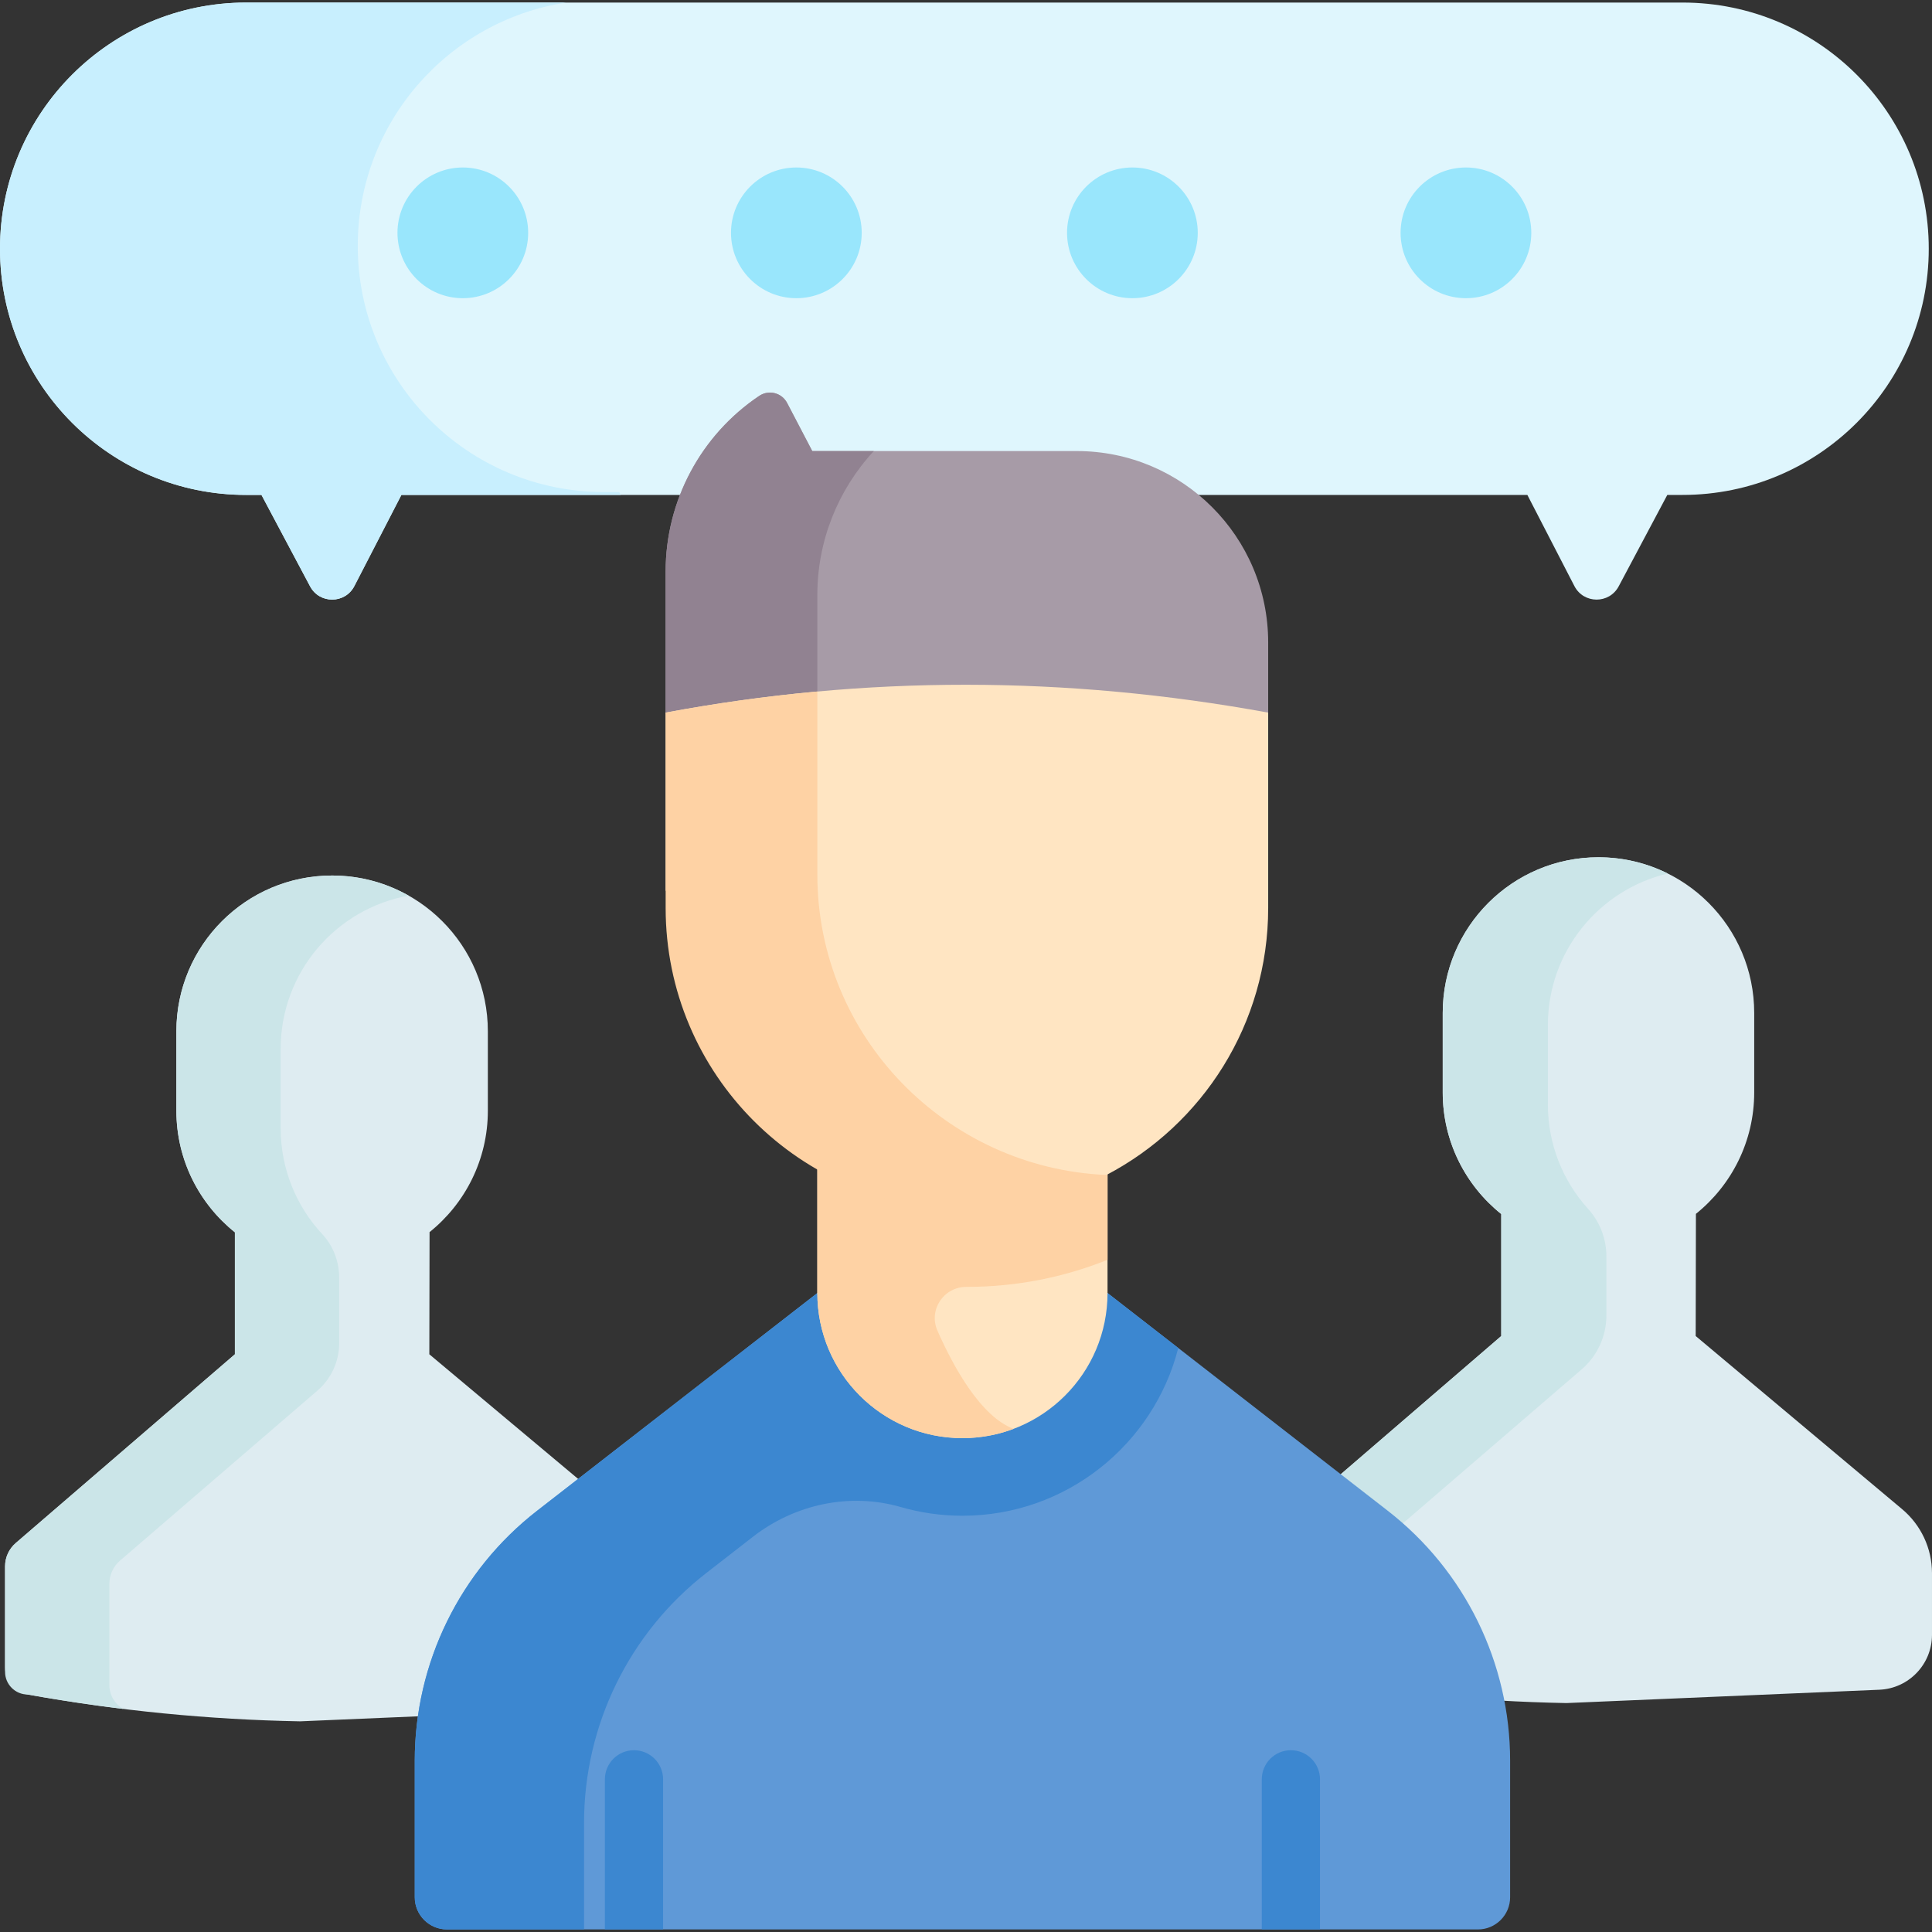 <svg id="Capa_1" enable-background="new 0 0 497.812 497.812" height="512" viewBox="0 0 497.812 497.812" width="512" xmlns="http://www.w3.org/2000/svg"><rect x="0" y="0" width="497.812" height="497.812" fill="#333333" stroke="none"/><g><path d="m110.625 348.955.06-31.478c9.153-7.355 15.018-18.635 15.018-31.291v-20.464c0-22.162-17.966-40.128-40.128-40.128-22.162 0-40.128 17.966-40.128 40.128v20.464c0 12.683 5.89 23.984 15.077 31.337v31.431l-56.471 48.636c-1.744 1.502-2.747 3.689-2.747 5.99v26.063c0 3.432 2.458 6.372 5.836 6.98 23.219 4.177 46.689 6.469 70.184 6.907l94.187-4.014v-39.564z" fill="#deecf1"/><path d="m28.179 434.174v-26.063c0-2.301 1.003-4.489 2.747-5.99l50.851-43.794c3.568-3.073 5.62-7.549 5.62-12.258v-16.774c0-4.148-1.478-8.2-4.307-11.234-6.68-7.165-10.771-16.774-10.771-27.344v-20.464c0-19.717 14.224-36.1 32.968-39.478-5.824-3.292-12.546-5.18-19.713-5.18-22.162 0-40.128 17.966-40.128 40.128v20.464c0 12.683 5.89 23.984 15.077 31.337v31.431l-56.47 48.635c-1.744 1.502-2.747 3.689-2.747 5.99v27.207c0 3.223 2.613 5.836 5.836 5.836 8.17 1.47 16.372 2.693 24.594 3.697-2.148-1.235-3.557-3.548-3.557-6.146z" fill="#cbe5e8"/><path d="m393.55 127.526 12.12 23.486c2.383 4.618 8.971 4.658 11.411.07l12.526-23.556h3.936c35.033 0 63.434-28.4 63.434-63.433 0-35.033-28.4-63.434-63.434-63.434h-370.109c-35.034 0-63.434 28.4-63.434 63.434 0 35.033 28.4 63.433 63.434 63.433h3.936l12.526 23.556c2.44 4.588 9.028 4.547 11.411-.07l12.12-23.486z" fill="#dff6fd"/><g><path d="m159.555 126.782h-3.936c-35.033 0-63.434-28.4-63.434-63.433 0-31.724 23.288-58.006 53.7-62.69h-82.451c-35.034 0-63.434 28.4-63.434 63.434 0 35.033 28.4 63.433 63.434 63.433h3.936l12.526 23.556c2.44 4.588 9.028 4.547 11.411-.07l12.12-23.486h56.525z" fill="#c8effe"/></g><path d="m490.041 388.796-53.118-44.547.06-31.478c9.153-7.355 15.018-18.635 15.018-31.29v-20.464c0-22.162-17.966-40.128-40.128-40.128-22.162 0-40.128 17.966-40.128 40.128v20.464c0 12.683 5.89 23.984 15.077 31.337v31.431l-56.471 48.635c-1.744 1.502-2.747 3.689-2.747 5.99v27.207c0 3.223 2.613 5.836 5.836 5.836 23.219 4.177 46.689 6.469 70.184 6.907l80.625-3.436c7.582-.323 13.562-6.563 13.562-14.152v-15.891c.001-6.397-2.847-12.463-7.77-16.549z" fill="#deecf1"/><path d="m360.533 435.019c-3.223 0-5.836-2.613-5.836-5.836v-27.207c0-2.301 1.003-4.489 2.747-5.991l50.101-43.148c4.044-3.483 6.37-8.556 6.37-13.894v-15.196c0-4.526-1.666-8.899-4.704-12.253-6.445-7.117-10.373-16.553-10.373-26.911v-20.464c0-18.977 13.192-34.868 30.892-39.047-5.375-2.674-11.446-4.182-17.857-4.182-22.162 0-40.128 17.966-40.128 40.128v20.464c0 12.683 5.89 23.984 15.077 31.337v31.431l-56.471 48.635c-1.744 1.502-2.747 3.689-2.747 5.99v27.207c0 3.223 2.613 5.836 5.836 5.836 13.778 2.479 27.646 4.277 41.553 5.435-4.828-.705-9.651-1.469-14.46-2.334z" fill="#cbe5e8"/><g id="XMLID_193_"><g><path d="m389.108 453.693v35.161c0 4.583-3.716 8.299-8.299 8.299h-265.642c-4.583 0-8.299-3.716-8.299-8.299v-35.161c0-25.2 11.64-48.98 31.54-64.43l72.19-56.09 7.119-6.747 59.05-1.774 8.611 8.521 72.19 56.09c19.9 15.45 31.54 39.23 31.54 64.43z" fill="#5f99d7"/></g></g><path d="m295.974 341.405-10.596-8.233-8.611-8.521-18.057.542-40.993 1.232-7.119 6.747-72.19 56.09c-19.9 15.45-31.54 39.23-31.54 64.43v35.161c0 4.583 3.716 8.299 8.299 8.299h35.322v-27.44c0-25.2 11.64-48.98 31.54-64.43l11.989-9.315c10.791-8.385 24.957-11.446 38.085-7.65 5.045 1.459 10.375 2.241 15.885 2.241 26.758 0 49.293-18.409 55.615-43.226z" fill="#3c87d0"/><path d="m285.374 333.172c0 20.648-16.738 37.386-37.386 37.386-20.648 0-37.386-16.738-37.386-37.386v-84.22h74.773v84.22z" fill="#ffe5c2"/><path d="m326.768 183.617v-18.074c0-27.239-22.081-49.32-49.32-49.32h-68.154l-6.481-12.398c-1.372-2.625-4.72-3.476-7.179-1.825-15.076 10.12-24.12 27.085-24.12 45.242v36.375l16.84 46.508h120.268z" fill="#a79ba7"/><g><path d="m210.602 189.645v-36.375c0-13.896 5.311-27.081 14.555-37.046h-15.862l-6.481-12.398c-1.372-2.625-4.72-3.476-7.179-1.825-15.076 10.12-24.12 27.085-24.12 45.242v36.375l16.84 46.508h36.905z" fill="#918291"/></g><g><path d="m249.141 331.585c12.797 0 25.024-2.479 36.233-6.975v-75.657h-48.472-4.32-21.982v84.22c0 20.648 16.738 37.386 37.386 37.386 4.629 0 9.083-.855 13.175-2.393-8.363-3.144-15.326-15.6-19.605-25.279-2.372-5.363 1.595-11.309 7.459-11.302z" fill="#fed2a4"/><path d="m171.514 183.617v45.896l11.308 2.356 4.94 36.434 55.887 34.452 23.466 2.6 17.959-2.592c24.777-12.966 41.694-38.903 41.694-68.805v-50.341c-52.039-9.518-103.794-9.625-155.254 0z" fill="#ffe5c2"/><path d="m210.602 225.339v-47.159c-13.048 1.195-26.077 3.004-39.087 5.437v50.341c0 42.872 34.755 77.627 77.627 77.627 12.878 0 25.3-3.28 35.992-8.83-41.302-1.773-74.532-35.678-74.532-77.416z" fill="#fed2a4"/><path d="m170.858 497.153v-38.68c0-4.142-3.358-7.5-7.5-7.5s-7.5 3.358-7.5 7.5v38.68z" fill="#3c87d0"/><path d="m340.118 497.153v-38.68c0-4.142-3.358-7.5-7.5-7.5s-7.5 3.358-7.5 7.5v38.68z" fill="#3c87d0"/><g fill="#99e6fc"><circle cx="119.254" cy="59.996" r="16.84"/><circle cx="205.194" cy="59.996" r="16.84"/><circle cx="377.722" cy="59.996" r="16.84"/><circle cx="291.782" cy="59.996" r="16.84"/></g></g></g></svg>